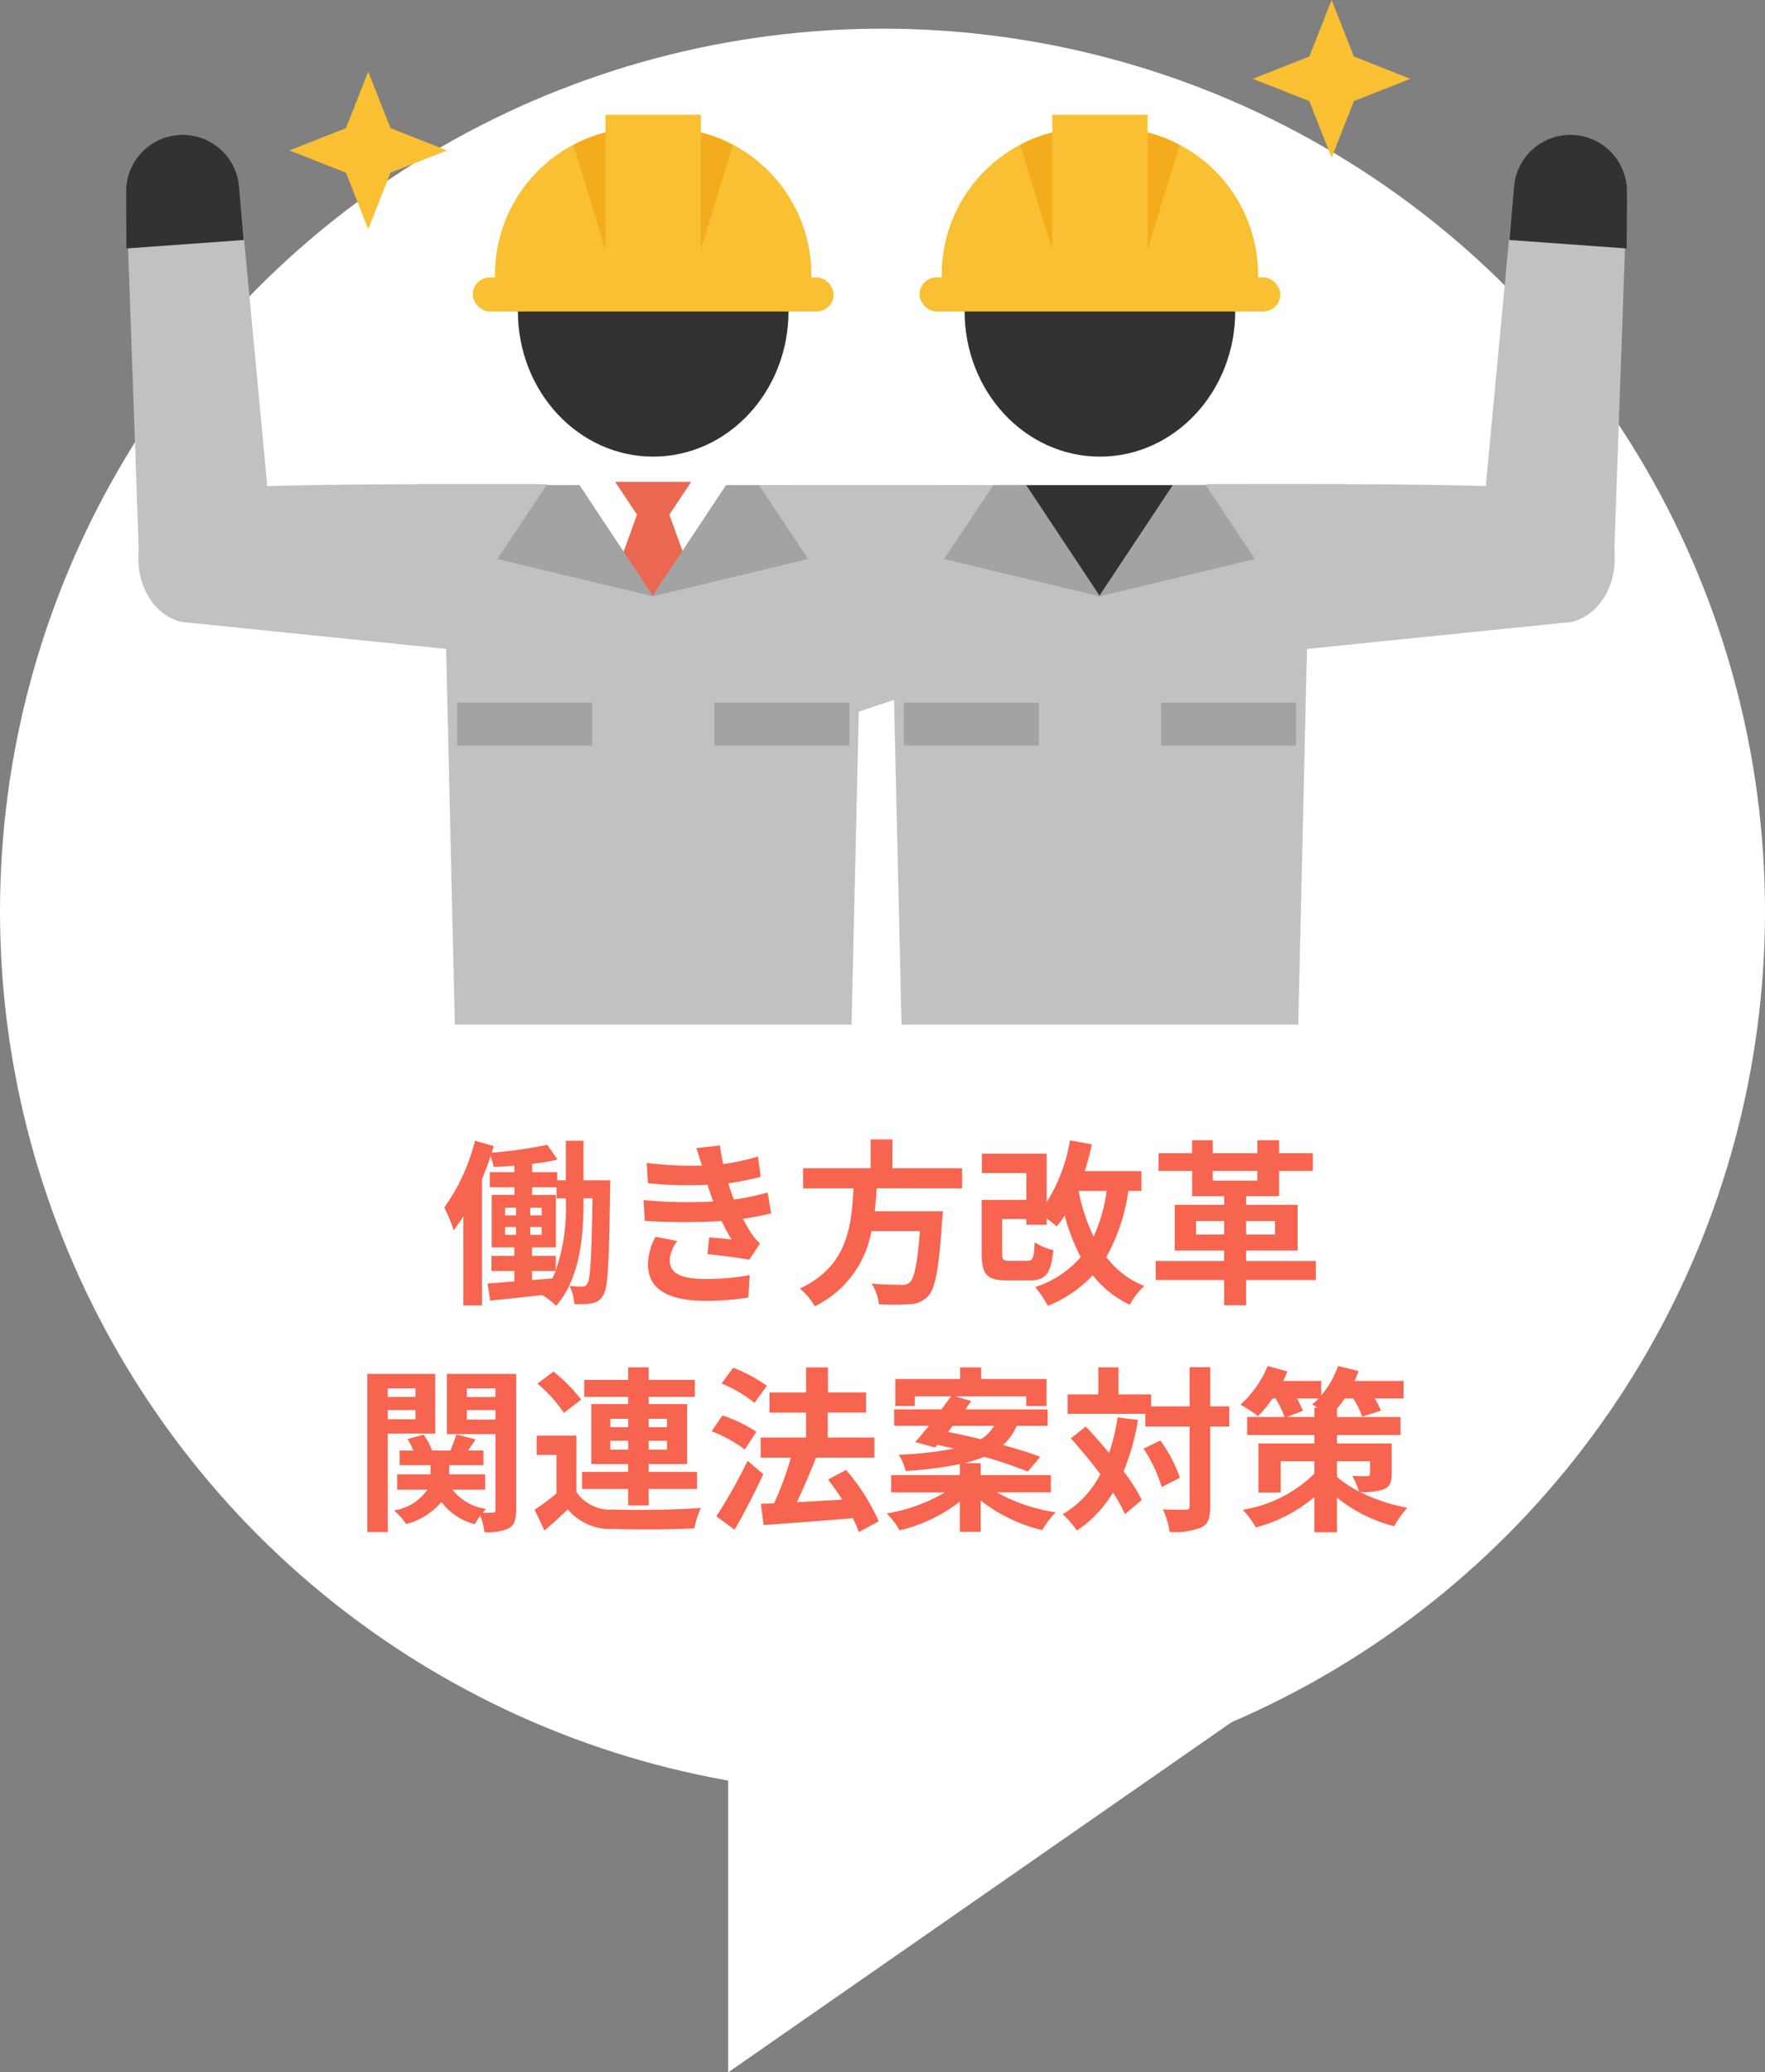 <svg height="164.33" viewBox="0 0 140 164.33" width="140" xmlns="http://www.w3.org/2000/svg"><rect x="0" y="0" width="140" height="164.33" fill="#808080" stroke="none"/><circle cx="70" cy="72.273" fill="#fff" r="70"/><path d="m-25.116-6.972a15.131 15.131 0 0 1 -.8 5.446v-1.162h-1.884v-.672h1.89v-4.158h-1.88v-.6h1.932v.868h.742zm-2.684 5.488h1.876c-.084.2-.168.392-.266.588l-1.61.126zm-2.132-3.486h.868v.616h-.868zm0-1.54h.868v.616h-.868zm1.988.616v-.616h.91v.616zm0 1.54v-.616h.91v.616zm4.228-4.326v-3.136h-1.4v3.136h-.684v-.644h-1.99v-.658a18.893 18.893 0 0 0 2.016-.336l-.812-1.176a36.2 36.2 0 0 1 -4.41.63c.056-.182.1-.364.154-.532l-1.484-.42a15.626 15.626 0 0 1 -2.436 5.306 10.582 10.582 0 0 1 .742 1.792 11.759 11.759 0 0 0 .77-1.106v7.07h1.484v-10.024c.252-.588.476-1.2.672-1.806a5.143 5.143 0 0 1 .252.854c.532-.028 1.092-.056 1.652-.112v.518h-1.96v1.2h1.96v.6h-1.81v4.164h1.8v.672h-1.82v1.2h1.82v.826c-.8.07-1.526.126-2.128.168l.21 1.358c1.172-.122 2.642-.264 4.126-.444a6.412 6.412 0 0 1 1.106.854c1.918-2.2 2.17-5.6 2.17-8.246v-.28h.716c-.086 4.732-.17 6.384-.408 6.752a.411.411 0 0 1 -.406.252c-.224 0-.588-.014-1.008-.056a3.87 3.87 0 0 1 .378 1.442 6.779 6.779 0 0 0 1.372-.056 1.248 1.248 0 0 0 .91-.63c.406-.588.462-2.618.56-8.442 0-.2.014-.686.014-.686zm4.76 1.568.1 1.652a52.065 52.065 0 0 0 6.09.014c.224.476.49.966.784 1.456-.42-.042-1.176-.112-1.764-.168l-.14 1.33c1.022.112 2.534.294 3.318.448l.854-1.288a4.268 4.268 0 0 1 -.63-.714 12.741 12.741 0 0 1 -.728-1.246 18.759 18.759 0 0 0 2.24-.434l-.28-1.652a18.074 18.074 0 0 1 -2.674.56c-.084-.224-.168-.434-.238-.63s-.14-.434-.21-.658a20.409 20.409 0 0 0 2.574-.518l-.224-1.61a16.091 16.091 0 0 1 -2.758.6q-.147-.714-.252-1.47l-1.876.21c.168.49.308.938.448 1.386a29.122 29.122 0 0 1 -4.382-.21l.1 1.61a32.733 32.733 0 0 0 4.718.126c.084.238.168.5.28.826.056.154.112.322.182.49a35.875 35.875 0 0 1 -5.532-.11zm2.688 3.248-1.732-.336a4.649 4.649 0 0 0 -.6 2.254c.028 2 1.764 2.828 4.564 2.828a21.5 21.5 0 0 0 3.4-.266l.1-1.778a18.426 18.426 0 0 1 -3.514.308c-1.848 0-2.828-.42-2.828-1.456a2.628 2.628 0 0 1 .61-1.554zm22.582-4.172v-1.6h-5.53v-2.282h-1.722v2.282h-5.362v1.6h4c-.154 3-.476 6.188-4.256 7.938a5.322 5.322 0 0 1 1.18 1.414 8.218 8.218 0 0 0 4.494-5.964h3.85c-.196 2.548-.448 3.766-.812 4.074a.9.9 0 0 1 -.672.182c-.406 0-1.386 0-2.352-.1a3.874 3.874 0 0 1 .588 1.64 19.176 19.176 0 0 0 2.394 0 2.067 2.067 0 0 0 1.512-.648c.56-.616.854-2.184 1.106-5.992a6.811 6.811 0 0 0 .056-.728h-5.4c.07-.6.112-1.218.154-1.82zm11.466.2a12.735 12.735 0 0 1 -1.036 3.626 15.31 15.31 0 0 1 -1.19-3.626zm2.758 0v-1.572h-4.494a20.6 20.6 0 0 0 .56-2.128l-1.736-.308a13.247 13.247 0 0 1 -1.848 4.9v-3.85h-5.138v1.54h3.528v2.128h-3.542v4.284c0 1.652.448 2.1 1.974 2.1h1.82c1.26 0 1.694-.49 1.89-2.394a4.7 4.7 0 0 1 -1.484-.63c-.056 1.274-.14 1.47-.56 1.47h-1.428c-.5 0-.588-.07-.588-.56v-2.758h1.918v.462h1.61v-.5a7.968 7.968 0 0 1 .8.63 6.91 6.91 0 0 0 .63-.868 15.6 15.6 0 0 0 1.274 3.3 8.055 8.055 0 0 1 -3.614 2.38 8.69 8.69 0 0 1 1.008 1.484 9.876 9.876 0 0 0 3.556-2.422 8.227 8.227 0 0 0 2.94 2.338 5.694 5.694 0 0 1 1.148-1.484 7.169 7.169 0 0 1 -3.01-2.3 14.935 14.935 0 0 0 1.748-5.246zm4.326 3.458v-1.068h2.236v1.064zm6.272-1.064v1.064h-2.3v-1.068zm-4.942-3.98h3.542v.77h-3.542zm8.176 7.14h-5.53v-.826h4.088v-3.626h-4.088v-.686h2.618v-2h2.674v-1.414h-2.674v-1.022h-1.722v1.022h-3.542v-1.022h-1.638v1.022h-2.656v1.414h2.66v2h2.54v.686h-3.92v3.626h3.92v.826h-5.428v1.512h5.428v2h1.74v-2h5.53zm-71.414 10.1v.686h-2.2v-.682zm-2.2 2.45v-.724h2.2v.728zm3.766 1.134v-4.728h-5.39v12.544h1.624v-7.812zm2.508-1.102v-.756h2.27v.756zm2.27-2.478v.686h-2.27v-.686zm1.638-1.148h-5.488v4.774h3.85v5.992c0 .168-.056.238-.224.238a7.028 7.028 0 0 1 -.784 0 2.788 2.788 0 0 1 .266-.294 4.208 4.208 0 0 1 -2.674-1.526h2.6v-1.218h-2.854v-.728h2.716v-1.162h-1.218l.6-.882-1.526-.392c-.112.35-.308.854-.476 1.274h-1.456a4.585 4.585 0 0 0 -.672-1.26l-1.274.35a5.557 5.557 0 0 1 .462.91h-1.086v1.162h2.45v.728h-2.65v1.218h2.394a3.924 3.924 0 0 1 -2.646 1.642 5.3 5.3 0 0 1 .966 1.078 5.439 5.439 0 0 0 2.8-1.75 4.8 4.8 0 0 0 2.646 1.764 5.9 5.9 0 0 1 .434-.672 5.769 5.769 0 0 1 .336 1.3 3.865 3.865 0 0 0 1.932-.308c.448-.266.574-.686.574-1.456zm7.476 6.006v-.7h1.414v.7zm0-2.45h1.414v.67h-1.414zm4.494 0v.67h-1.458v-.67zm0 2.45h-1.458v-.7h1.456zm-3.08 4.424h1.624v-1.304h3.836v-1.356h-3.838v-.616h3.05v-4.76h-3.05v-.574h3.668v-1.344h-3.668v-.994h-1.624v.994h-3.486v1.344h3.486v.574h-2.926v4.76h2.926v.616h-3.654v1.356h3.654zm-3.728-8.386a12.166 12.166 0 0 0 -2.2-2.226l-1.274.952a10.909 10.909 0 0 1 2.1 2.324zm-.378 2.856h-3.15v1.526h1.568v3.052a16.778 16.778 0 0 1 -1.736 1.288l.784 1.652c.714-.6 1.288-1.134 1.848-1.68a4.361 4.361 0 0 0 3.626 1.554c1.708.07 4.676.042 6.412-.042a7.591 7.591 0 0 1 .518-1.624c-1.932.154-5.236.2-6.916.126a3.22 3.22 0 0 1 -2.954-1.386zm15.108-3.962a12.287 12.287 0 0 0 -2.674-1.428l-.924 1.246a10.678 10.678 0 0 1 2.618 1.54zm-.83 3.654a11.281 11.281 0 0 0 -2.7-1.3l-.854 1.26a10.785 10.785 0 0 1 2.632 1.442zm-.7 2.3a41.839 41.839 0 0 1 -2.478 4.4l1.442 1.064c.784-1.344 1.6-2.94 2.282-4.4zm10.4 4.8a16.289 16.289 0 0 0 -2.59-4.074l-1.428.756c.378.49.77 1.036 1.12 1.6-1.232.07-2.478.14-3.6.2.5-1.05 1.064-2.338 1.512-3.514l-.056-.014h4.7v-1.6h-3.7v-1.98h3.038v-1.6h-3.022v-1.984h-1.736v1.988h-2.9v1.6h2.9v1.974h-3.6v1.6h2.394a25.366 25.366 0 0 1 -1.332 3.618l-1.05.042.224 1.68c1.89-.14 4.536-.322 7.07-.546a7.731 7.731 0 0 1 .476 1.106zm5.872-7.576h3.276a2.928 2.928 0 0 1 -1.048 1.064c-.9-.224-1.792-.42-2.6-.574zm7.784 5.278v-1.368h-5.572v-.952h-1.3a8.99 8.99 0 0 0 1.568-.5 30.759 30.759 0 0 1 3.472 1.176l.994-1.176c-.784-.294-1.82-.616-2.954-.938a4.159 4.159 0 0 0 1.076-1.52h2.46v-1.3h-6.534c.168-.224.322-.448.476-.658l-1.274-.38h5.632v.77h1.61v-2.142h-5.184v-.924h-1.666v.924h-5.138v2.142h1.54v-.77h2.87c-.224.322-.49.672-.756 1.036h-3.752v1.3h2.758c-.392.476-.756.924-1.092 1.288l1.582.434.182-.21c.42.084.868.2 1.316.294a27.787 27.787 0 0 1 -4.382.49 4.205 4.205 0 0 1 .546 1.288 30.591 30.591 0 0 0 4.3-.546v.874h-5.448v1.372h4.27a13.466 13.466 0 0 1 -4.62 1.666 6.316 6.316 0 0 1 1.022 1.344 12.393 12.393 0 0 0 4.774-2.282v2.4h1.652v-2.488a12.79 12.79 0 0 0 4.886 2.352 7.338 7.338 0 0 1 1.064-1.414 13.952 13.952 0 0 1 -4.676-1.582zm5.292-5.95a16.41 16.41 0 0 1 -.672 2.828c-.616-.742-1.246-1.456-1.848-2.1l-1.19.938c.77.854 1.6 1.848 2.338 2.842a7.773 7.773 0 0 1 -2.982 3.174 7.3 7.3 0 0 1 1.12 1.3 9.414 9.414 0 0 0 2.87-3.024 13.07 13.07 0 0 1 .952 1.722l1.33-1.134a13.869 13.869 0 0 0 -1.442-2.264 19.129 19.129 0 0 0 1.148-4.074zm2.058 2.482a11.665 11.665 0 0 1 1.442 3.052l1.442-.742a10.99 10.99 0 0 0 -1.554-2.954zm6.794-3.35h-1.5v-3.108h-1.64v3.108h-3.052v-.95h-2.59v-2.144h-1.6v2.144h-2.432v1.54h6.16v1.008h3.514v6.3c0 .224-.084.294-.336.294s-.994.014-1.778-.028a6.859 6.859 0 0 1 .532 1.792 5.58 5.58 0 0 0 2.52-.364c.532-.266.7-.756.7-1.694v-6.3h1.5zm8.55 4.35h2.618v.98c0 .154-.056.2-.224.2s-.728.014-1.176-.028a7.1 7.1 0 0 1 .532 1.248 8.824 8.824 0 0 1 -1.75-1.162zm-3.962-3.51 1.26-.49a8.665 8.665 0 0 0 -.476-.98h1.722a5.488 5.488 0 0 1 -.518.476q.189.1.42.252h-.238v.742zm8.3 2.1h-4.338v-.672h5.04v-1.428h-5.04v-.658a7.7 7.7 0 0 0 .616-.812h.672a7.168 7.168 0 0 1 .714 1.442l1.484-.476a6.283 6.283 0 0 0 -.49-.966h2.282v-1.386h-3.892c.126-.266.238-.532.336-.784l-1.638-.406a7.3 7.3 0 0 1 -1.334 2.338v-1.148h-3.02c.126-.252.238-.518.336-.756l-1.568-.434a8.22 8.22 0 0 1 -2.156 3.066 10.766 10.766 0 0 1 1.386.91 8.57 8.57 0 0 0 1.162-1.4h.238a8.724 8.724 0 0 1 .714 1.47h-2.968v1.428h5.334v.672h-4.438v3.892h1.764v-2.482h2.674v.98a10.5 10.5 0 0 1 -5.684 2.87 6.713 6.713 0 0 1 1.036 1.4 11.877 11.877 0 0 0 4.648-2.408v2.786h1.792v-2.74a12.012 12.012 0 0 0 4.536 2.268 7.622 7.622 0 0 1 1.05-1.47 13.742 13.742 0 0 1 -3.752-1.246 5.164 5.164 0 0 0 1.862-.21c.5-.21.644-.546.644-1.246z" fill="#f76450" transform="translate(70 102.273)"/><path d="m685.551 299.039-48.551 33.761v-33.761z" fill="#fff" transform="translate(-579.241 -168.467)"/><path d="m48.74 28.822-2.312 3.69c-3.238 5.168-7.728 6.898-15.915 5.688l-26.488-2.7c-4.571-1.2-4.892-9.492 1.217-10.442 4-.622 27.684-.48 27.684-.48l9.49 3.322z" fill="#c1c1c1" transform="translate(10.35 13.816)"/><path d="m1.022 40.182-1.022-28.814a4.492 4.492 0 0 1 5.158-4.468 4.494 4.494 0 0 1 3.812 4.08l2.7 28.7a5.335 5.335 0 0 1 -4.822 5.78 5.333 5.333 0 0 1 -5.826-5.278z" fill="#c1c1c1" transform="translate(10 3.85)"/><path d="m.03 15.852-.03-4.484a4.492 4.492 0 0 1 8.97-.387l.369 4.2z" fill="#323232" transform="translate(10 3.85)"/><path d="m44.78 28.822 2.312 3.69c3.239 5.168 7.725 6.9 15.915 5.69l26.488-2.7c4.572-1.209 4.892-9.5-1.217-10.448-3.994-.622-27.684-.48-27.684-.48l-9.494 3.326z" fill="#c1c1c1" transform="translate(35.185 13.816)"/><path d="m79.387 40.182 1.02-28.814a4.492 4.492 0 0 0 -5.157-4.468 4.494 4.494 0 0 0 -3.812 4.084l-2.7 28.7a5.335 5.335 0 0 0 4.822 5.776 5.335 5.335 0 0 0 5.827-5.278z" fill="#c1c1c1" transform="translate(48.647 3.85)"/><path d="m79.532 15.852.028-4.484a4.492 4.492 0 0 0 -8.97-.387l-.367 4.2z" fill="#323232" transform="translate(49.495 3.85)"/><path d="m49.673 24.621h-19.483c1.656 3.978 4.3 10.465 4.3 10.465l-1.7 10.262 17.7-5.865z" fill="#c1c1c1" transform="translate(26.98 13.847)"/><path d="m21.693 24.621h16.765l-10.167 12.871z" fill="#fff" transform="translate(22.201 13.847)"/><path d="m27.86 34.588 2.677-3.641-1.406-3.892 1.732-2.6h-6.033l1.732 2.6-1.406 3.892 2.677 3.641v.037l.013-.018.013.018z" fill="#ea6852" transform="translate(23.965 13.756)"/><path d="m31.212 33.447-5.856-8.826h-2.6l-3.907 5.861z" fill="#a3a3a3" transform="translate(20.599 13.847)"/><path d="m26.717 33.447 5.856-8.826h2.6l3.907 5.861z" fill="#a3a3a3" transform="translate(25.027 13.847)"/><ellipse cx="51.811" cy="24.682" fill="#323232" rx="10.733" ry="11.528"/><path d="m18.735 20.332v-2.232a11.645 11.645 0 0 1 11.61-11.61h1.855a11.645 11.645 0 0 1 11.612 11.61v2.228" fill="#f8c032" transform="translate(20.537 3.652)"/><path d="m18.735 20.332v-2.232a11.645 11.645 0 0 1 11.61-11.61h1.855a11.645 11.645 0 0 1 11.612 11.61v2.228" fill="#f8c032" transform="translate(20.537 3.652)"/><path d="m29.965 6.494h-1.856a11.494 11.494 0 0 0 -5.4 1.347l2.522 8.239h7.607l2.52-8.239a11.489 11.489 0 0 0 -5.393-1.347z" fill="#f4ac1c" transform="translate(22.774 3.652)"/><path d="m48.03 9.102h7.563v12.742h-7.563z" fill="#f8c032"/><rect fill="#f8c032" height="2.704" rx="1.352" width="28.622" x="37.5" y="21.995"/><path d="m48.437 67.4.775-33.46-6-9.319h-4.117l-6.459 8.853-6.324-8.853h-6.258l-3.86 9.319.775 33.46z" fill="#c1c1c1" transform="translate(19.108 13.847)"/><g fill="#a3a3a3"><path d="m31.212 33.447-5.856-8.826h-2.6l-3.907 5.861z" transform="translate(20.599 13.847)"/><path d="m26.717 33.447 5.856-8.826h2.6l3.907 5.861z" transform="translate(25.027 13.847)"/><path d="m36.26 55.714h10.708v3.401h-10.708z"/><path d="m56.664 55.714h10.708v3.401h-10.708z"/></g><path d="m44.372 24.621h16.764l-10.166 12.871z" fill="#323232" transform="translate(34.956 13.847)"/><path d="m53.891 33.447-5.856-8.826h-2.6l-3.907 5.861z" fill="#a3a3a3" transform="translate(33.354 13.847)"/><path d="m49.4 33.447 5.856-8.826h2.6l3.907 5.861z" fill="#a3a3a3" transform="translate(37.781 13.847)"/><ellipse cx="87.245" cy="24.682" fill="#323232" rx="10.733" ry="11.528"/><path d="m41.414 20.332v-2.226a11.645 11.645 0 0 1 11.61-11.612h1.856a11.645 11.645 0 0 1 11.61 11.612v2.226" fill="#f8c032" transform="translate(33.292 3.652)"/><path d="m41.414 20.332v-2.226a11.645 11.645 0 0 1 11.61-11.612h1.856a11.645 11.645 0 0 1 11.61 11.612v2.226" fill="#f8c032" transform="translate(33.292 3.652)"/><path d="m52.644 6.494h-1.856a11.494 11.494 0 0 0 -5.4 1.347l2.52 8.239h7.612l2.52-8.239a11.494 11.494 0 0 0 -5.396-1.347z" fill="#f4ac1c" transform="translate(35.529 3.652)"/><path d="m83.464 9.102h7.563v12.742h-7.563z" fill="#f8c032"/><rect fill="#f8c032" height="2.704" rx="1.352" width="28.622" x="72.934" y="21.995"/><path d="m71.115 67.4.775-33.46-6-9.319h-4.117l-6.459 8.853-6.324-8.853h-6.257l-3.86 9.319.774 33.46z" fill="#c1c1c1" transform="translate(31.863 13.847)"/><path d="m53.891 33.447-5.856-8.826h-2.6l-3.907 5.861z" fill="#a3a3a3" transform="translate(33.354 13.847)"/><path d="m49.4 33.447 5.856-8.826h2.6l3.907 5.861z" fill="#a3a3a3" transform="translate(37.781 13.847)"/><path d="m71.694 55.714h10.708v3.401h-10.708z" fill="#a3a3a3"/><path d="m92.097 55.714h10.708v3.401h-10.708z" fill="#a3a3a3"/><path d="m14.543 3.634 1.768 4.482 4.482 1.768-4.482 1.768-1.768 4.482-1.768-4.482-4.481-1.768 4.482-1.768z" fill="#f8c032" transform="translate(14.665 2.044)"/><path d="m63.453 0 1.767 4.482 4.48 1.768-4.48 1.767-1.767 4.483-1.768-4.483-4.485-1.767 4.482-1.768z" fill="#f8c032" transform="translate(42.172)"/></svg>